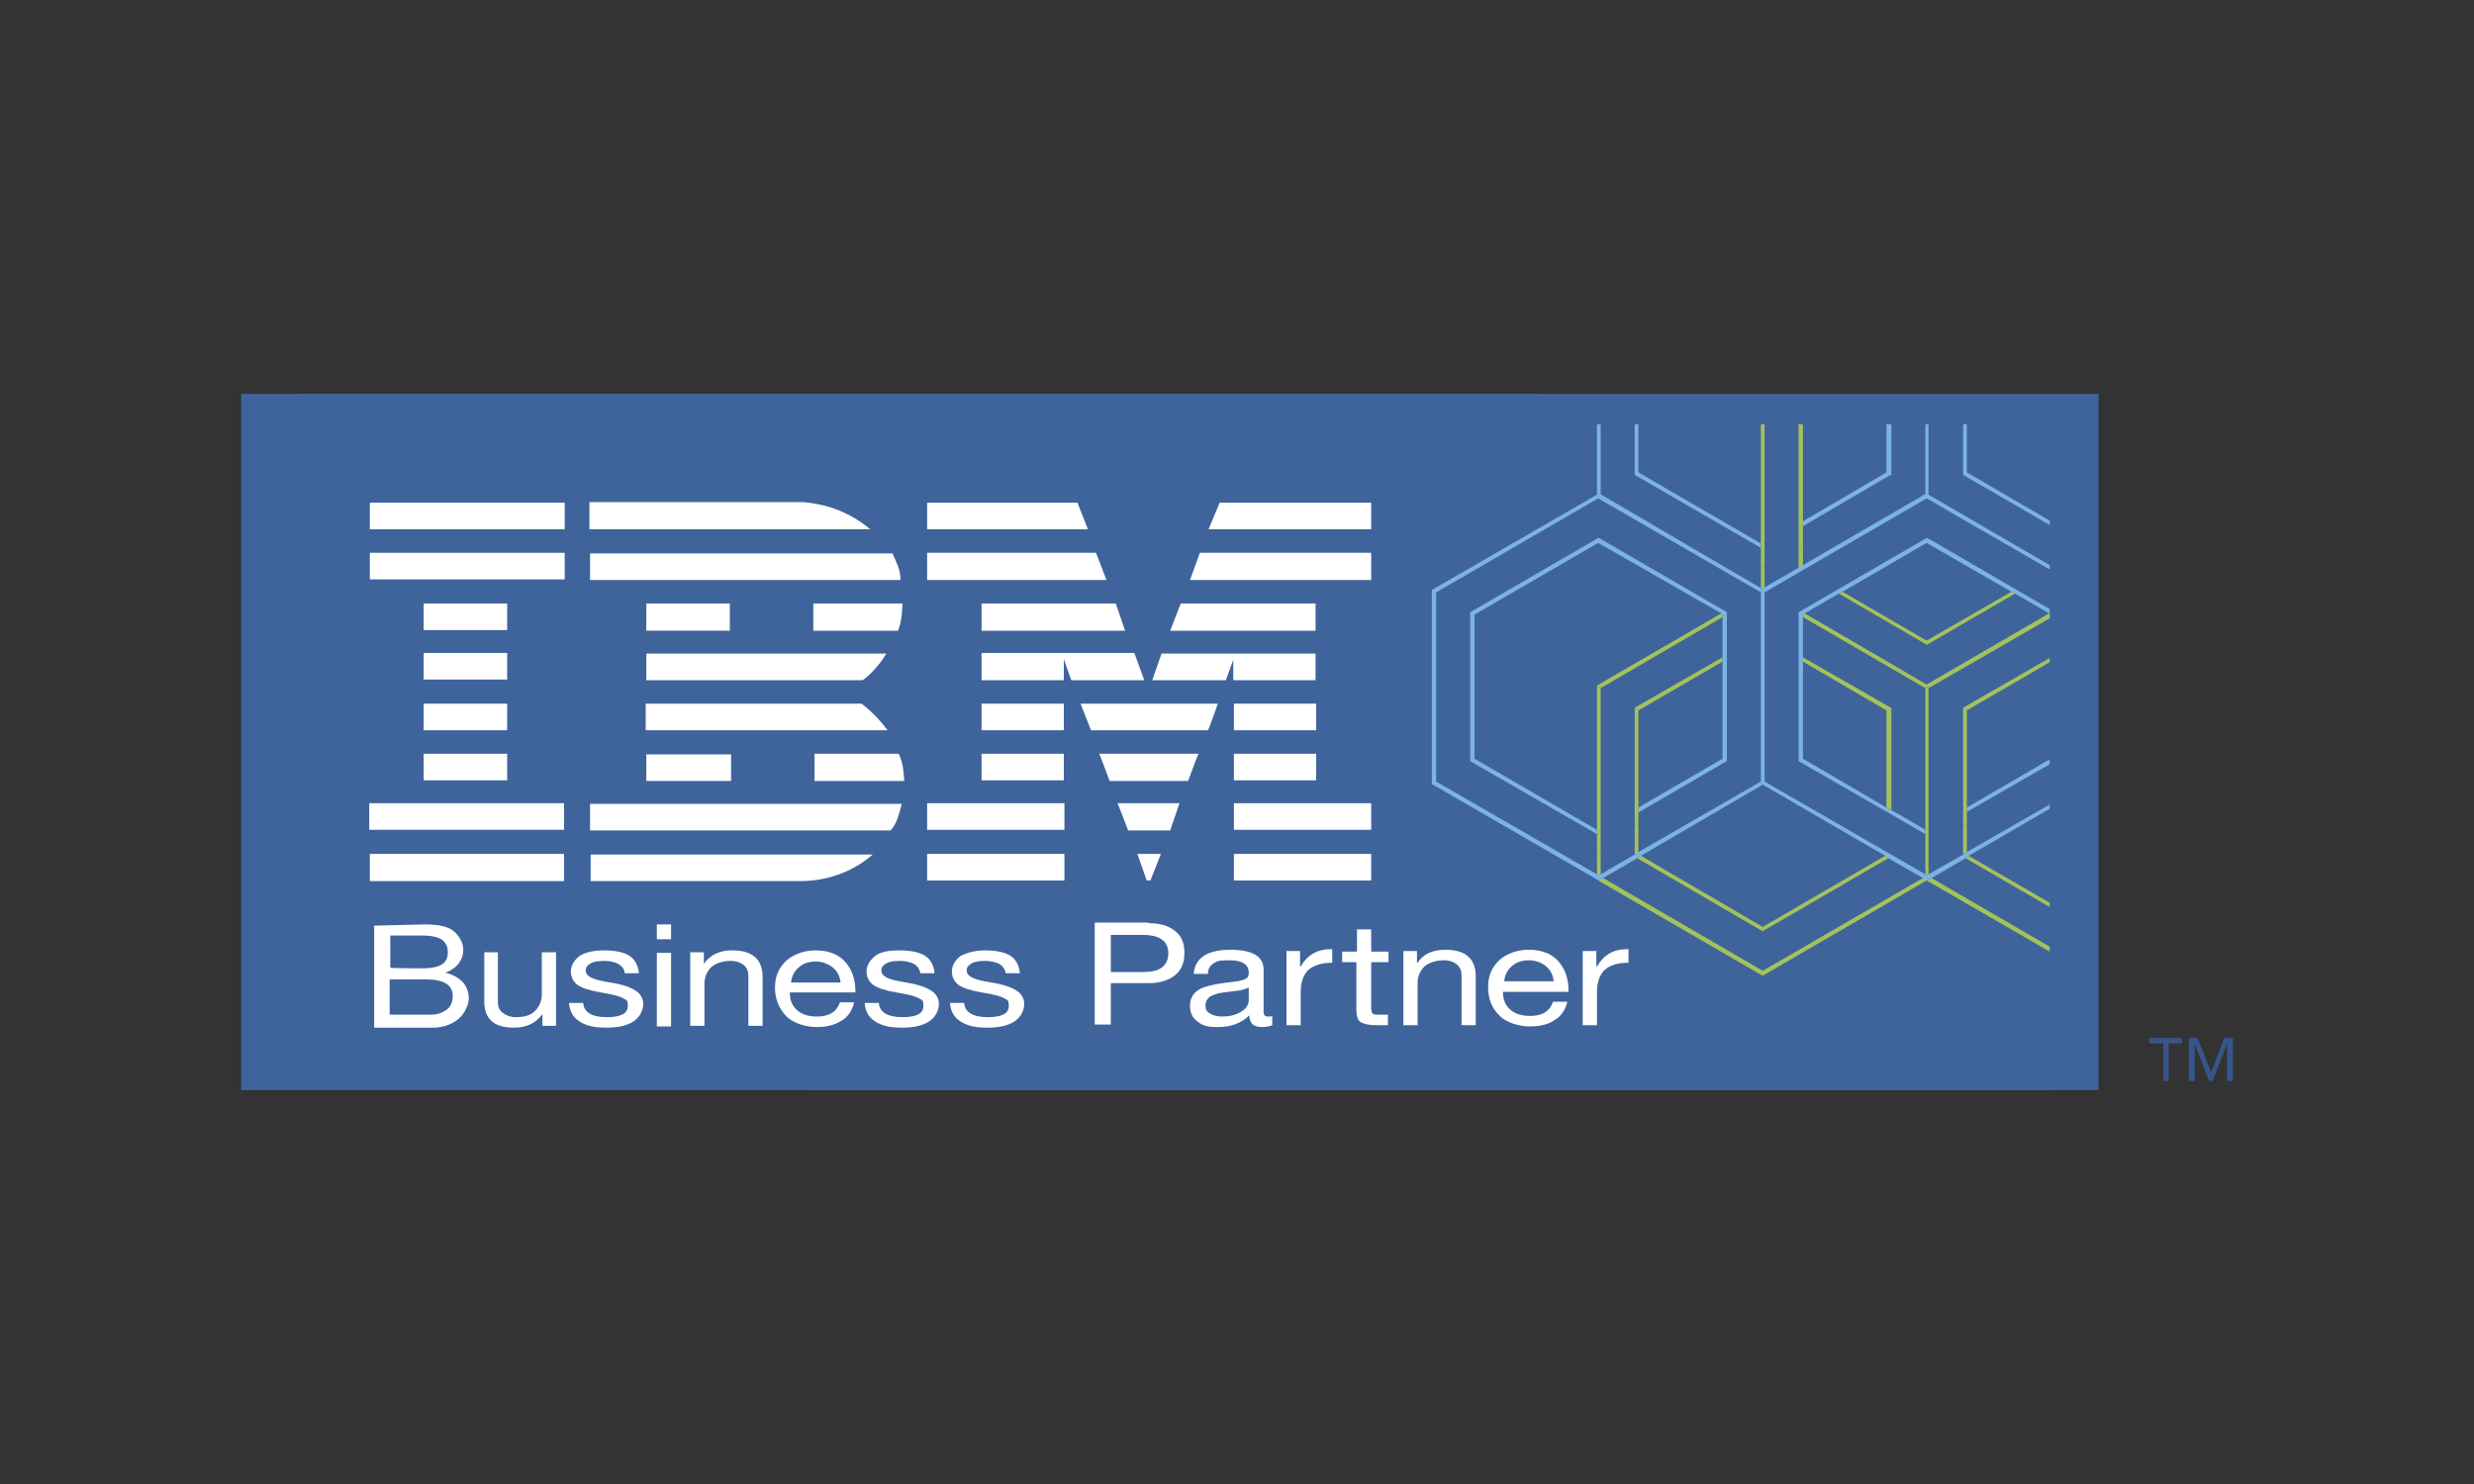 <?xml version="1.0" encoding="UTF-8"?>
<svg id="Capa_1" xmlns="http://www.w3.org/2000/svg" version="1.1" viewBox="0 0 400 240">
  <rect x="0" y="0" width="400" height="240" fill="#333333" stroke="none"/>
  <!-- Generator: Adobe Illustrator 29.5.1, SVG Export Plug-In . SVG Version: 2.1.0 Build 141)  -->
  <defs>
    <style>
      .st0 {
        fill: #fff;
      }

      .st1 {
        fill: #38558a;
      }

      .st2 {
        fill: #3e649b;
      }

      .st3 {
        fill: #df6919;
        fill-rule: evenodd;
      }

      .st4 {
        fill: #a3c25c;
      }

      .st5 {
        display: none;
      }

      .st6 {
        fill: #464646;
      }

      .st7 {
        fill: #00a1e3;
      }

      .st8 {
        fill: #7db3e4;
      }
    </style>
  </defs>
  <g id="Capa_11" data-name="Capa_1" class="st5">
    <g id="Capa_3">
      <g>
        <path class="st6" d="M182.9,133.6h-6.7l-6.9,8.9-6.9-8.9h-6.9l10,13.2-10.5,13.4h6.7l7.1-9.4,7.1,9.4h6.9l-10.5-13.4,10.6-13.2ZM280.5,136.7c-2-2.5-5.4-4-9.6-4s-7.4,1.1-10.7,2.7v24.6h5.8v-21.2c1.3-.7,3.1-.9,5.1-.9,2.9,0,5.1,2,5.1,4.9v17.4h5.8v-22.3l-1.3,2.9c2-1.6,4.2-2.7,6.5-2.7s5.1,1.8,5.1,4.7v17.4h5.8v-19.2c0-4.7-3.6-7.8-9.4-7.8s-7.8,1.1-10.5,3.3l2.3.2ZM303.9,133.6v26.6h5.8v-26.6h-5.8ZM241.8,155.9c-4.9,0-7.6-3.3-7.6-9.6s2.9-9.2,7.6-9.2,7.8,3.3,7.8,9.2c-.2,6.1-2.9,9.6-7.8,9.6ZM241.8,132.7c-8.9,0-13.8,5.1-13.8,13.6s5.1,14.1,13.8,14.1,13.8-5.1,13.8-14.1c0-8.7-4.8-13.6-13.8-13.6ZM187.6,159.7h5.8v-26.1h-5.8v26.1ZM217.7,155.3c-6.7,1.6-13.4.7-13.4-3.1s4-5.1,13.4-4.9v8ZM210.6,132.7c-3.1,0-7.1.9-9.8,1.6v4.7c4-1.1,6.9-1.3,10.3-1.3,5.1,0,6.9,1.8,6.9,4.9v.4c-13.8-.4-19,3.3-19,8.9s4.2,8.7,14.5,8.7,7.1-.7,10.5-1.8v-15.4c-.7-7.8-4.1-10.7-13.4-10.7Z"/>
        <g>
          <path class="st3" d="M133.5,183.8h-69c-1.6,0-2.9-1.1-2.9-2.9v-68.8c0-1.6,1.1-2.9,2.9-2.9h69c1.6,0,2.9,1.1,2.9,2.9v69c0,1.4-1.3,2.7-2.9,2.7"/>
          <path class="st0" d="M120.3,132.7h-6c-.2,0-.4.2-.4.4v26.8c0,.2.2.4.4.4h5.8c.2,0,.4-.2.4-.4v-26.8c0-.2,0-.4-.2-.4"/>
          <path class="st0" d="M100.2,132.7h-22.3c-.2,0-.4.2-.4.4v26.8c0,.2.2.4.4.4h5.8c.2,0,.4-.2.4-.4v-21c0-.2.2-.4.4-.4h13c3.6,0,4.7,2.9,4.7,4.5v17c0,.2.2.4.4.4h5.8c.2,0,.4-.2.4-.4v-19.2c0-1.6-.2-3.8-2.2-5.8-2.3-1.8-4.1-2.3-6.4-2.3"/>
          <path class="st0" d="M96.2,143.4h-6.2c-.2,0-.4.2-.4.4v16.1c0,.2.2.4.4.4h6.3c.2,0,.4-.2.4-.4v-16.1c-.3-.2-.3-.4-.5-.4"/>
        </g>
      </g>
    </g>
  </g>
  <g>
    <g id="surface1">
      <path id="path13" class="st7" d="M162.7,151.5"/>
    </g>
    <polygon class="st1" points="264.3 133.4 264.3 114.7 264.3 114.7 264.3 114.5 264.4 114.4 278.5 106.3 278.5 99.8 258.8 111.3 258.8 137.3 258.8 141.4 264.3 138.2 264.3 133.4"/>
    <polygon class="st1" points="264.9 130.6 278.5 122.7 278.5 107 264.9 114.9 264.9 130.6"/>
    <polygon class="st1" points="285 149.9 304.8 138.4 285 126.9 265.3 138.4 285 149.9"/>
    <polygon class="st1" points="232.2 95.8 232.2 126.4 258.2 141.4 258.2 137.3 258.2 134.9 237.7 123.1 237.7 99 237.9 98.9 258.4 87 258.7 87.1 279.2 99 279.2 123.1 279 123.2 264.9 131.4 264.9 137.8 284.7 126.4 284.7 95.8 258.4 80.6 232.2 95.8"/>
    <polygon class="st1" points="258.3 110.8 278.3 99.2 258.4 87.8 238.4 99.4 238.4 122.7 258.2 134.2 258.2 111.1 258.2 110.9 258.3 110.8"/>
    <polygon class="st1" points="284.8 150.5 264.7 138.8 259.2 142 285 157 310.9 142 305.3 138.8 285 150.6 284.8 150.5"/>
    <polygon class="st1" points="318 133.4 318 137.8 331.4 130.1 331.4 123.6 318 131.3 318 133.4"/>
    <polygon class="st1" points="305.5 76.9 291.5 85.1 291.5 88.5 291.5 91.5 311.3 80 311.3 68.6 305.8 68.6 305.8 76.8 305.5 76.9"/>
    <polygon class="st1" points="291.5 99.8 291.5 106.3 305.8 114.5 305.8 131 311.3 134.2 311.3 111.3 291.5 99.8"/>
    <polygon class="st1" points="291.5 107 291.5 122.7 305 130.6 305 114.9 291.5 107"/>
    <polygon class="st1" points="331.3 99.2 325.8 96 311.5 104.3 311.4 104.2 297.3 96 291.8 99.2 311.5 110.7 331.3 99.2"/>
    <polygon class="st1" points="331.4 91.4 331.4 84.9 317.4 76.8 317.4 68.6 311.8 68.6 311.8 80 331.4 91.4"/>
    <polygon class="st1" points="318 130.6 331.4 122.8 331.4 107.1 318 114.9 318 130.6"/>
    <polygon class="st1" points="311.8 136.8 311.8 141.4 317.4 138.2 317.4 133.4 317.4 114.7 317.4 114.5 317.5 114.4 331.4 106.4 331.4 100 311.8 111.3 311.8 136.8"/>
    <polygon class="st1" points="331.4 84.2 331.4 68.6 318 68.6 318 76.4 331.4 84.2"/>
    <polygon class="st1" points="285.3 95.8 285.3 126.4 311.3 141.4 311.3 136.8 311.3 134.9 290.8 123.1 290.8 99 291 98.9 311.5 87 311.8 87.1 331.4 98.5 331.4 92.1 311.5 80.6 285.3 95.8"/>
    <polygon class="st1" points="285.3 95.1 290.8 91.9 290.8 88.5 290.8 68.6 285.3 68.6 285.3 91.8 285.3 95.1"/>
    <polygon class="st1" points="312.3 142 331.4 153.1 331.4 146.7 317.8 138.8 312.3 142"/>
    <g>
      <polygon class="st2" points="70.6 103.7 70.6 103.7 100.5 88.5 100.7 88.7 130.5 103.7 130.5 103.7 130.7 103.8 160.9 119.1 160.9 149.9 160.7 150 130.9 165.1 130.9 176.3 339.3 176.3 339.3 63.7 48.2 63.7 48.2 92.4 70.6 103.7"/>
      <polygon class="st2" points="309.4 136.2 309.4 136.2 279.3 151.4 279.2 151.3 249.2 136.2 249.2 136.2 249 136.1 218.7 120.9 218.7 90.1 218.9 90 248.9 74.9 248.9 63.7 39 63.7 39 176.3 332 176.3 332 147.6 309.4 136.2"/>
    </g>
    <polygon class="st2" points="284.7 87.9 284.7 68.6 264.9 68.6 264.9 76.4 284.7 87.9"/>
    <polygon class="st2" points="305 76.4 305 68.6 291.5 68.6 291.5 84.3 305 76.4"/>
    <polygon class="st2" points="279.2 91.9 284.7 95.1 284.7 91.8 284.7 88.6 264.3 76.8 264.3 68.6 258.8 68.6 258.8 80 279.2 91.9"/>
    <polygon class="st2" points="331.4 146 331.4 130.8 318.3 138.4 331.4 146"/>
    <polygon class="st2" points="325.2 95.7 311.5 87.8 297.9 95.7 311.5 103.6 325.2 95.7"/>
    <polygon class="st4" points="258.2 137.3 258.2 141.4 258.4 141.6 258.8 141.4 258.8 137.3 258.2 137.3"/>
    <polygon class="st4" points="311.3 136.8 311.3 141.4 311.5 141.6 311.8 141.4 311.8 136.8 311.3 136.8"/>
    <polygon class="st4" points="310.9 142 285 157 259.2 142 258.4 142.4 284.8 157.7 285 157.8 311.5 142.4 311.4 142.3 310.9 142"/>
    <polygon class="st4" points="278.3 99.2 258.3 110.8 258.2 110.9 258.2 111.1 258.8 111.1 258.8 111.3 278.5 99.8 278.5 99.4 278.3 99.2"/>
    <polygon class="st4" points="264.9 131.4 264.9 133.4 264.3 133.4 264.3 138.2 264.9 137.9 264.9 131.4"/>
    <polygon class="st4" points="264.9 130.6 264.9 130.6 264.9 114.9 278.5 107 278.5 106.3 264.4 114.4 264.3 114.5 264.3 114.7 264.9 114.7 264.9 130.6"/>
    <polygon class="st4" points="265.3 138.4 264.7 138.8 284.8 150.5 285 150.6 305.3 138.8 304.8 138.4 285 149.9 265.3 138.4"/>
    <polygon class="st4" points="291.5 106.3 291.5 107 305 114.9 305 130.6 305.8 131 305.8 114.5 291.5 106.3"/>
    <polygon class="st4" points="311.5 142.4 331.4 153.9 331.4 153.1 312.3 142 311.5 142.4"/>
    <polygon class="st4" points="317.8 138.8 331.4 146.7 331.4 146 318.3 138.4 317.8 138.8"/>
    <polygon class="st4" points="317.4 133.4 317.4 138.2 318 137.8 318 133.4 317.4 133.4"/>
    <polygon class="st4" points="317.4 114.5 317.4 114.7 318 114.7 318 114.9 331.4 107.1 331.4 106.4 317.5 114.4 317.4 114.5"/>
    <polygon class="st4" points="284.7 91.8 284.7 95.1 285 95.2 285.3 95.1 285.3 91.8 284.7 91.8"/>
    <polygon class="st4" points="311.5 110.7 291.8 99.2 291.5 99.4 291.5 99.8 311.3 111.3 311.3 111.1 311.8 111.1 311.8 111.3 331.4 100 331.4 99.3 331.3 99.2 311.5 110.7"/>
    <polygon class="st4" points="290.8 88.5 290.8 91.9 291.5 91.5 291.5 88.5 290.8 88.5"/>
    <polygon class="st4" points="311.5 104.3 325.8 96 325.2 95.7 311.5 103.6 297.9 95.7 297.3 96 311.4 104.2 311.5 104.3"/>
    <polygon class="st8" points="291.5 91.5 290.8 91.9 285.3 95.1 285 95.2 285 95.2 311.5 79.8 311.8 79.9 311.8 80 311.8 68.6 311.3 68.6 311.3 80 291.5 91.5"/>
    <polygon class="st8" points="258.4 79.8 258.7 79.9 279.2 91.9 258.8 80 258.8 68.6 258.2 68.6 258.2 80 258.4 79.8"/>
    <polygon class="st8" points="291.5 84.3 291.5 85.1 305.5 76.9 305.8 76.8 305.8 68.6 305 68.6 305 76.4 291.5 84.3"/>
    <polygon class="st8" points="284.7 88.6 284.7 87.9 264.9 76.4 264.9 68.6 264.3 68.6 264.3 76.8 284.7 88.6"/>
    <polygon class="st8" points="331.4 84.9 331.4 84.2 318 76.4 318 68.6 317.4 68.6 317.4 76.8 331.4 84.9"/>
    <polygon class="st8" points="264.7 138.8 265.3 138.4 285 126.9 284.7 126.7 284.7 126.4 264.9 137.8 264.3 138.2 258.8 141.4 258.4 141.6 258.2 141.4 232.2 126.4 232.2 95.8 258.4 80.6 284.7 95.8 284.7 95.7 284.7 95.4 284.8 95.3 285 95.2 284.7 95.1 279.2 91.9 258.7 79.9 258.4 79.8 258.2 80 231.7 95.3 231.5 95.4 231.5 126.8 258.3 142.3 258.4 142.4 258.4 142.4 259.2 142 264.7 138.8"/>
    <polygon class="st8" points="238.4 122.7 238.4 99.4 258.4 87.8 278.3 99.2 278.5 99.4 278.5 99.8 278.5 106.3 278.5 107 278.5 122.7 264.9 130.6 264.9 130.6 264.9 131.4 264.9 131.4 279 123.2 279.2 123.1 279.2 99 258.7 87.1 258.4 87 237.9 98.9 237.7 99 237.7 123.1 258.2 134.9 258.2 134.2 238.4 122.7"/>
    <polygon class="st8" points="311.8 79.9 311.5 79.8 285 95.2 284.8 95.3 284.7 95.4 284.7 95.7 284.7 95.8 284.7 126.4 284.7 126.7 285 126.9 304.8 138.4 305.3 138.8 310.9 142 311.3 142.3 311.5 142.4 312.3 142 317.8 138.8 318.3 138.4 331.4 130.8 331.4 130.1 318 137.8 317.4 138.2 311.8 141.4 311.5 141.6 311.3 141.4 285.3 126.4 285.3 95.8 311.5 80.6 331.4 92.1 331.4 91.4 311.8 80 311.8 79.9"/>
    <polygon class="st8" points="318 131.3 331.4 123.6 331.4 122.8 318 130.6 318 131.3"/>
    <polygon class="st8" points="311.5 87 291 98.9 290.8 99 290.8 123.1 311.3 134.9 311.3 134.2 305.8 131 305 130.6 291.5 122.7 291.5 107 291.5 106.3 291.5 99.8 291.5 99.4 291.8 99.2 297.3 96 297.9 95.7 311.5 87.8 325.2 95.7 325.8 96 331.3 99.2 331.4 99.3 331.4 98.5 311.8 87.1 311.5 87"/>
    <polygon class="st4" points="284.7 68.6 284.7 87.9 284.7 88.7 284.7 91.8 285.3 91.8 285.3 68.6 284.7 68.6"/>
    <polygon class="st4" points="290.8 68.6 290.8 88.5 291.5 88.5 291.5 85.1 291.5 84.3 291.5 68.6 290.8 68.6"/>
    <polygon class="st4" points="317.4 114.7 317.4 133.4 318 133.4 318 131.3 318 130.6 318 114.9 318 114.7 317.4 114.7"/>
    <polygon class="st4" points="258.2 111.1 258.2 134.2 258.2 134.9 258.2 137.3 258.8 137.3 258.8 111.3 258.8 111.1 258.2 111.1"/>
    <polygon class="st4" points="264.3 114.7 264.3 114.7 264.3 133.4 264.3 133.4 264.9 133.4 264.9 131.4 264.9 130.6 264.9 114.7 264.3 114.7"/>
    <polygon class="st4" points="311.3 111.1 311.3 111.3 311.3 134.2 311.3 134.9 311.3 136.8 311.8 136.8 311.8 111.3 311.8 111.1 311.3 111.1"/>
    <path class="st0" d="M143.4,105.6"/>
    <path class="st0" d="M140.7,85.6c-3.1-2.6-6.6-4-10.8-4.4h-34.6v4.4h45.4"/>
    <path class="st0" d="M95.4,93.8h50.2c0-1.7-.7-2.9-1.3-4.3h-48.9v4.3Z"/>
    <path class="st0" d="M145.9,97.6h-14.4v4.4h13.7c.5-1.3.7-2.9.7-4.4"/>
    <rect class="st0" x="104.5" y="97.6" width="13.5" height="4.4"/>
    <path class="st0" d="M104.5,110h35c1.5-1.1,3-2.9,3.8-4.3h-38.8s0,4.3,0,4.3Z"/>
    <path class="st0" d="M143.5,118.1c-1.1-1.5-2.6-3.1-4.2-4.3h-34.9v4.3s39.2,0,39.1,0"/>
    <path class="st0" d="M104.5,126.3h13.7v-4.3h-13.7v4.3h0Z"/>
    <path class="st0" d="M131.7,121.9v4.4h14.5c-.1-1.5-.2-3-.9-4.4h-13.6Z"/>
    <path class="st0" d="M95.4,134.3h48.6c1.1-1.2,1.4-2.9,1.8-4.3h-50.4c0,0,0,4.3,0,4.3Z"/>
    <path class="st0" d="M95.4,142.5h33.9c4.6,0,8.7-1.6,11.8-4.3h-45.6v4.3h-.1Z"/>
    <polyline class="st0" points="212.7 97.6 190.9 97.6 189.2 102 212.7 102 212.7 97.6"/>
    <polygon class="st0" points="149.9 93.8 178.9 93.8 177.2 89.4 149.9 89.4 149.9 93.8"/>
    <rect class="st0" x="199.5" y="113.8" width="13.3" height="4.3"/>
    <polygon class="st0" points="158.7 102 181.9 102 180.4 97.6 158.7 97.6 158.7 102"/>
    <rect class="st0" x="199.5" y="121.9" width="13.3" height="4.3"/>
    <rect class="st0" x="199.5" y="129.9" width="22.2" height="4.3"/>
    <polygon class="st0" points="185.4 142.4 186 142.4 187.7 138.1 183.9 138.1 185.4 142.4"/>
    <rect class="st0" x="149.9" y="138.1" width="22.2" height="4.3"/>
    <polygon class="st0" points="175.9 85.6 174.2 81.3 149.9 81.3 149.9 85.6 175.9 85.6"/>
    <polygon class="st0" points="182.4 134.3 189.2 134.3 190.7 129.9 180.7 129.9 182.4 134.3"/>
    <polygon class="st0" points="185 110 183.4 105.6 158.7 105.6 158.7 110 172 110 172 106.6 173.2 110 185 110"/>
    <rect class="st0" x="158.7" y="121.9" width="13.3" height="4.3"/>
    <rect class="st0" x="158.7" y="113.8" width="13.3" height="4.3"/>
    <rect class="st0" x="149.9" y="129.9" width="22.2" height="4.3"/>
    <rect class="st0" x="199.5" y="138.1" width="22.2" height="4.3"/>
    <polygon class="st0" points="192.4 93.8 221.7 93.8 221.7 89.4 194 89.4 192.4 93.8"/>
    <polygon class="st0" points="195.4 85.6 221.7 85.6 221.7 81.3 197.2 81.3 195.4 85.6"/>
    <path class="st0" d="M179.4,126.3h12.7s1.6-4.4,1.7-4.4h-16.1c.1,0,1.7,4.4,1.7,4.4"/>
    <path class="st0" d="M176.4,118.1h18.9c.1,0,1.6-4.3,1.6-4.3h-22.2l1.7,4.3"/>
    <path class="st0" d="M212.7,110v-4.3h-24.9l-1.5,4.3h11.9l1.2-3.3v3.3h13.3Z"/>
    <polyline class="st0" points="59.8 138.1 59.8 142.5 91.2 142.5 91.2 138.1 59.8 138.1"/>
    <rect class="st0" x="68.5" y="105.6" width="13.5" height="4.3"/>
    <rect class="st0" x="68.5" y="97.6" width="13.5" height="4.3"/>
    <rect class="st0" x="68.5" y="113.8" width="13.5" height="4.3"/>
    <rect class="st0" x="59.8" y="89.4" width="31.5" height="4.3"/>
    <rect class="st0" x="59.8" y="81.3" width="31.5" height="4.3"/>
    <rect class="st0" x="68.5" y="121.9" width="13.5" height="4.3"/>
    <path class="st0" d="M91.2,129.9h-31.5v4.3h31.5c0,0,0-4.3,0-4.3"/>
    <path class="st1" d="M349.7,168.7h-2.2v-.8h5.3v.8h-2.2v6.1h-.8v-6.1h0ZM353.9,167.9h1.4l2.2,5.6,2.1-5.6h1.4v6.9h-.9v-6.1h0l-2.4,6.1h-.5l-2.4-6.1h0v6.1h-.9v-6.9h0Z"/>
    <path class="st1" d="M349.7,168.7h-2.2v-.8h5.3v.8h-2.2v6.1h-.8v-6.1h0ZM353.9,167.9h1.4l2.2,5.6,2.1-5.6h1.4v6.9h-.9v-6.1h0l-2.4,6.1h-.5l-2.4-6.1h0v6.1h-.9v-6.9h0Z"/>
    <path class="st0" d="M68.7,149.5c2.4,0,4,.4,4.9,1.3.8.8,1.3,1.8,1.3,2.8s-.3,1.6-.8,2.3c-.5.6-1.2,1.1-2.1,1.4h0c1.2.3,2.1.8,2.8,1.5.6.7,1,1.6,1,2.6s-.6,2.5-1.7,3.4-2.5,1.4-4.1,1.4h-9.5v-16.5l8.2-.2h0ZM68.4,156.6c1.3,0,2.3-.2,3-.6.7-.4,1-1.1,1-2s-.3-1.5-.9-2c-.6-.4-1.6-.7-3.1-.7h-5.3v5.2c0,.1,5.3.1,5.3.1ZM69.6,164.1c1.1,0,1.9-.3,2.6-.8s1-1.3,1-2.2c0-1.8-1.4-2.7-4.3-2.7h-5.9v5.7h6.6Z"/>
    <path class="st0" d="M80.5,154v8.1c0,.7.2,1.3.8,1.7.5.4,1.2.7,2.1.7,1.4,0,2.4-.3,3.1-1s1.1-1.6,1.1-2.7v-6.8h2.3v11.9h-2.2v-1.9h0c-1,1.4-2.5,2.2-4.6,2.2-3.2,0-4.8-1.4-4.8-4.2v-8h2.3Z"/>
    <path class="st0" d="M97.6,153.7c1.9,0,3.3.3,4.2.9.9.6,1.4,1.6,1.5,2.8h-2.3c0-.6-.4-1.1-1-1.5-.6-.3-1.4-.5-2.3-.5s-1.7.1-2.2.4c-.5.3-.8.6-.8,1.1s.2.8.7,1.1,1.2.5,2.2.7l2.2.4c1.4.3,2.4.7,3.1,1.2s1.1,1.2,1.1,2.1-.5,2.1-1.6,2.8-2.5,1-4.4,1-3.2-.3-4.3-1c-1.1-.7-1.6-1.7-1.7-3h2.3c0,.7.4,1.3,1,1.7s1.6.6,2.8.6c2.3,0,3.4-.6,3.4-1.8s-.3-.9-.8-1.3c-.6-.3-1.7-.6-3.6-.9-1.7-.3-3-.7-3.7-1.2s-1.1-1.3-1.1-2.2.5-1.8,1.4-2.5c1-.6,2.3-.9,3.9-.9"/>
    <path class="st0" d="M108.5,151.9h-2.3v-2.4h2.3v2.4ZM108.5,166h-2.3v-11.9h2.3v11.9Z"/>
    <path class="st0" d="M118.4,153.7c3.2,0,4.9,1.4,4.9,4.3v7.9h-2.3v-8.1c0-.7-.2-1.2-.7-1.7-.5-.4-1.2-.7-2.2-.7s-2.3.3-3.1,1c-.7.7-1.1,1.6-1.1,2.7v6.8h-2.3v-11.9h2.2v1.9h0c.9-1.4,2.5-2.2,4.5-2.2"/>
    <path class="st0" d="M131.9,153.7c2,0,3.6.6,4.7,1.8,1.1,1.2,1.7,2.8,1.7,4.8v.2h-10.6c0,1.3.4,2.2,1.2,2.9s1.9,1,3.2,1c2,0,3.2-.8,3.7-2.3h2.3c-.3,1.3-1,2.4-2.1,3-1.1.7-2.4,1-4,1s-3.9-.6-5-1.9c-1.1-1.2-1.7-2.7-1.7-4.5s.6-3.2,1.9-4.4c1.2-1,2.8-1.6,4.7-1.6M135.9,158.9c-.1-1-.5-1.8-1.2-2.4-.8-.6-1.7-1-2.8-1s-2,.3-2.7.9c-.7.6-1.2,1.4-1.3,2.5h8Z"/>
    <path class="st0" d="M145.4,153.7c1.9,0,3.3.3,4.2.9.9.6,1.4,1.6,1.5,2.8h-2.3c-.1-.6-.4-1.1-1-1.5-.6-.3-1.4-.5-2.3-.5s-1.7.1-2.2.4c-.5.3-.8.6-.8,1.1s.2.8.7,1.1,1.2.5,2.2.7l2.2.4c1.4.3,2.4.7,3.1,1.2.7.5,1.1,1.2,1.1,2.1s-.5,2.1-1.6,2.8-2.5,1-4.4,1-3.2-.3-4.3-1-1.6-1.7-1.7-3h2.3c0,.7.4,1.3,1,1.7.7.4,1.6.6,2.8.6,2.3,0,3.4-.6,3.4-1.8s-.3-.9-.8-1.3c-.6-.3-1.7-.6-3.6-.9-1.7-.3-3-.7-3.7-1.2s-1.1-1.3-1.1-2.2.5-1.8,1.4-2.5,2.3-.9,3.9-.9"/>
    <path class="st0" d="M159.2,153.7c1.9,0,3.3.3,4.2.9.9.6,1.4,1.6,1.5,2.8h-2.3c-.1-.6-.4-1.1-1-1.5-.6-.3-1.4-.5-2.3-.5s-1.7.1-2.2.4c-.5.3-.8.6-.8,1.1s.2.8.7,1.1,1.2.5,2.2.7l2.2.4c1.4.3,2.4.7,3.1,1.2.7.5,1.1,1.2,1.1,2.1s-.5,2.1-1.6,2.8-2.5,1-4.4,1-3.2-.3-4.3-1-1.6-1.7-1.7-3h2.3c0,.7.4,1.3,1,1.7.7.4,1.6.6,2.8.6,2.3,0,3.4-.6,3.4-1.8s-.3-.9-.8-1.3c-.6-.3-1.7-.6-3.6-.9-1.7-.3-3-.7-3.7-1.2s-1.1-1.3-1.1-2.2.5-1.8,1.4-2.5c1-.5,2.3-.9,3.9-.9"/>
    <path class="st0" d="M185.7,149.3c1.8,0,3.2.4,4.2,1.2,1.1.8,1.6,2,1.6,3.6s-.5,2.8-1.5,3.6-2.4,1.3-4.2,1.3h-6.2v6.7h-2.6v-16.5c0,0,8.7,0,8.7,0ZM184.9,157.2c1.2,0,2.2-.2,2.9-.7s1.1-1.3,1.1-2.3c0-2-1.4-3-4.1-3h-5.2v6h5.3Z"/>
    <path class="st0" d="M199,153.6c3.5,0,5.3,1.1,5.3,3.2v6.9c0,.4.2.7.7.7s.5,0,.7-.1v1.5c-.5.2-1,.3-1.7.3-1.3,0-2-.6-2-1.9-1.2,1.2-2.9,1.9-5,1.9s-2.6-.3-3.4-.9c-.8-.6-1.2-1.4-1.2-2.5s.4-1.9,1.2-2.5,2.7-1.1,5.7-1.4c1-.1,1.7-.3,2.1-.5.4-.2.5-.5.5-1,0-1.3-1-2-3.1-2s-2,.2-2.6.5c-.6.4-.9.9-.9,1.7h-2.3c.2-2.6,2.2-3.9,6-3.9M194.9,162.6c0,.6.2,1,.7,1.3s1.1.5,2,.5c1.3,0,2.3-.3,3.1-.8s1.2-1.1,1.2-1.9v-2c-.4.2-1,.4-1.6.5l-2.4.3c-1,.1-1.8.4-2.3.7-.4.3-.7.8-.7,1.4"/>
    <path class="st0" d="M215.4,153.6v2.1c-1.7,0-3,.4-3.9,1.2-.8.8-1.2,2-1.2,3.6v5.3h-2.3v-12h2.2v2.5h.1c1.1-1.9,2.7-2.8,4.9-2.8h.2Z"/>
    <path class="st0" d="M221.7,150.3v3.6h2.8v1.7h-2.8v7.5c0,.4.1.6.2.8.2.2.6.2,1.2.2h1.3v1.7h-1.9c-1.2,0-2-.2-2.5-.5s-.7-1-.7-2v-7.7h-2.3v-1.7h2.4v-3.6h2.3Z"/>
    <path class="st0" d="M233.7,153.6c3.2,0,4.9,1.4,4.9,4.3v7.9h-2.3v-8.1c0-.7-.2-1.2-.7-1.7-.5-.4-1.2-.7-2.2-.7s-2.3.3-3.1,1c-.7.7-1.1,1.6-1.1,2.7v6.8h-2.3v-12h2.2v1.9h.1c.9-1.4,2.4-2.1,4.5-2.1"/>
    <path class="st0" d="M247.2,153.6c2,0,3.6.6,4.7,1.8,1.1,1.2,1.7,2.8,1.7,4.8v.2h-10.6c0,1.3.4,2.2,1.2,2.9s1.9,1,3.2,1c2,0,3.2-.8,3.7-2.3h2.3c-.3,1.3-1,2.4-2.1,3-1,.7-2.4,1-4,1s-3.9-.6-5-1.9c-1.2-1.2-1.7-2.7-1.7-4.5s.6-3.2,1.9-4.4c1.2-1,2.8-1.6,4.7-1.6M251.2,158.7c-.1-1-.5-1.8-1.2-2.4-.7-.6-1.7-1-2.8-1s-2,.3-2.7.9c-.7.6-1.2,1.4-1.3,2.5h8Z"/>
    <path class="st0" d="M263.3,153.6v2.1c-1.8,0-3,.4-3.9,1.2-.8.8-1.2,2-1.2,3.6v5.3h-2.3v-12h2.2v2.5h.1c1.1-1.9,2.7-2.8,4.9-2.8h.2Z"/>
  </g>
</svg>
